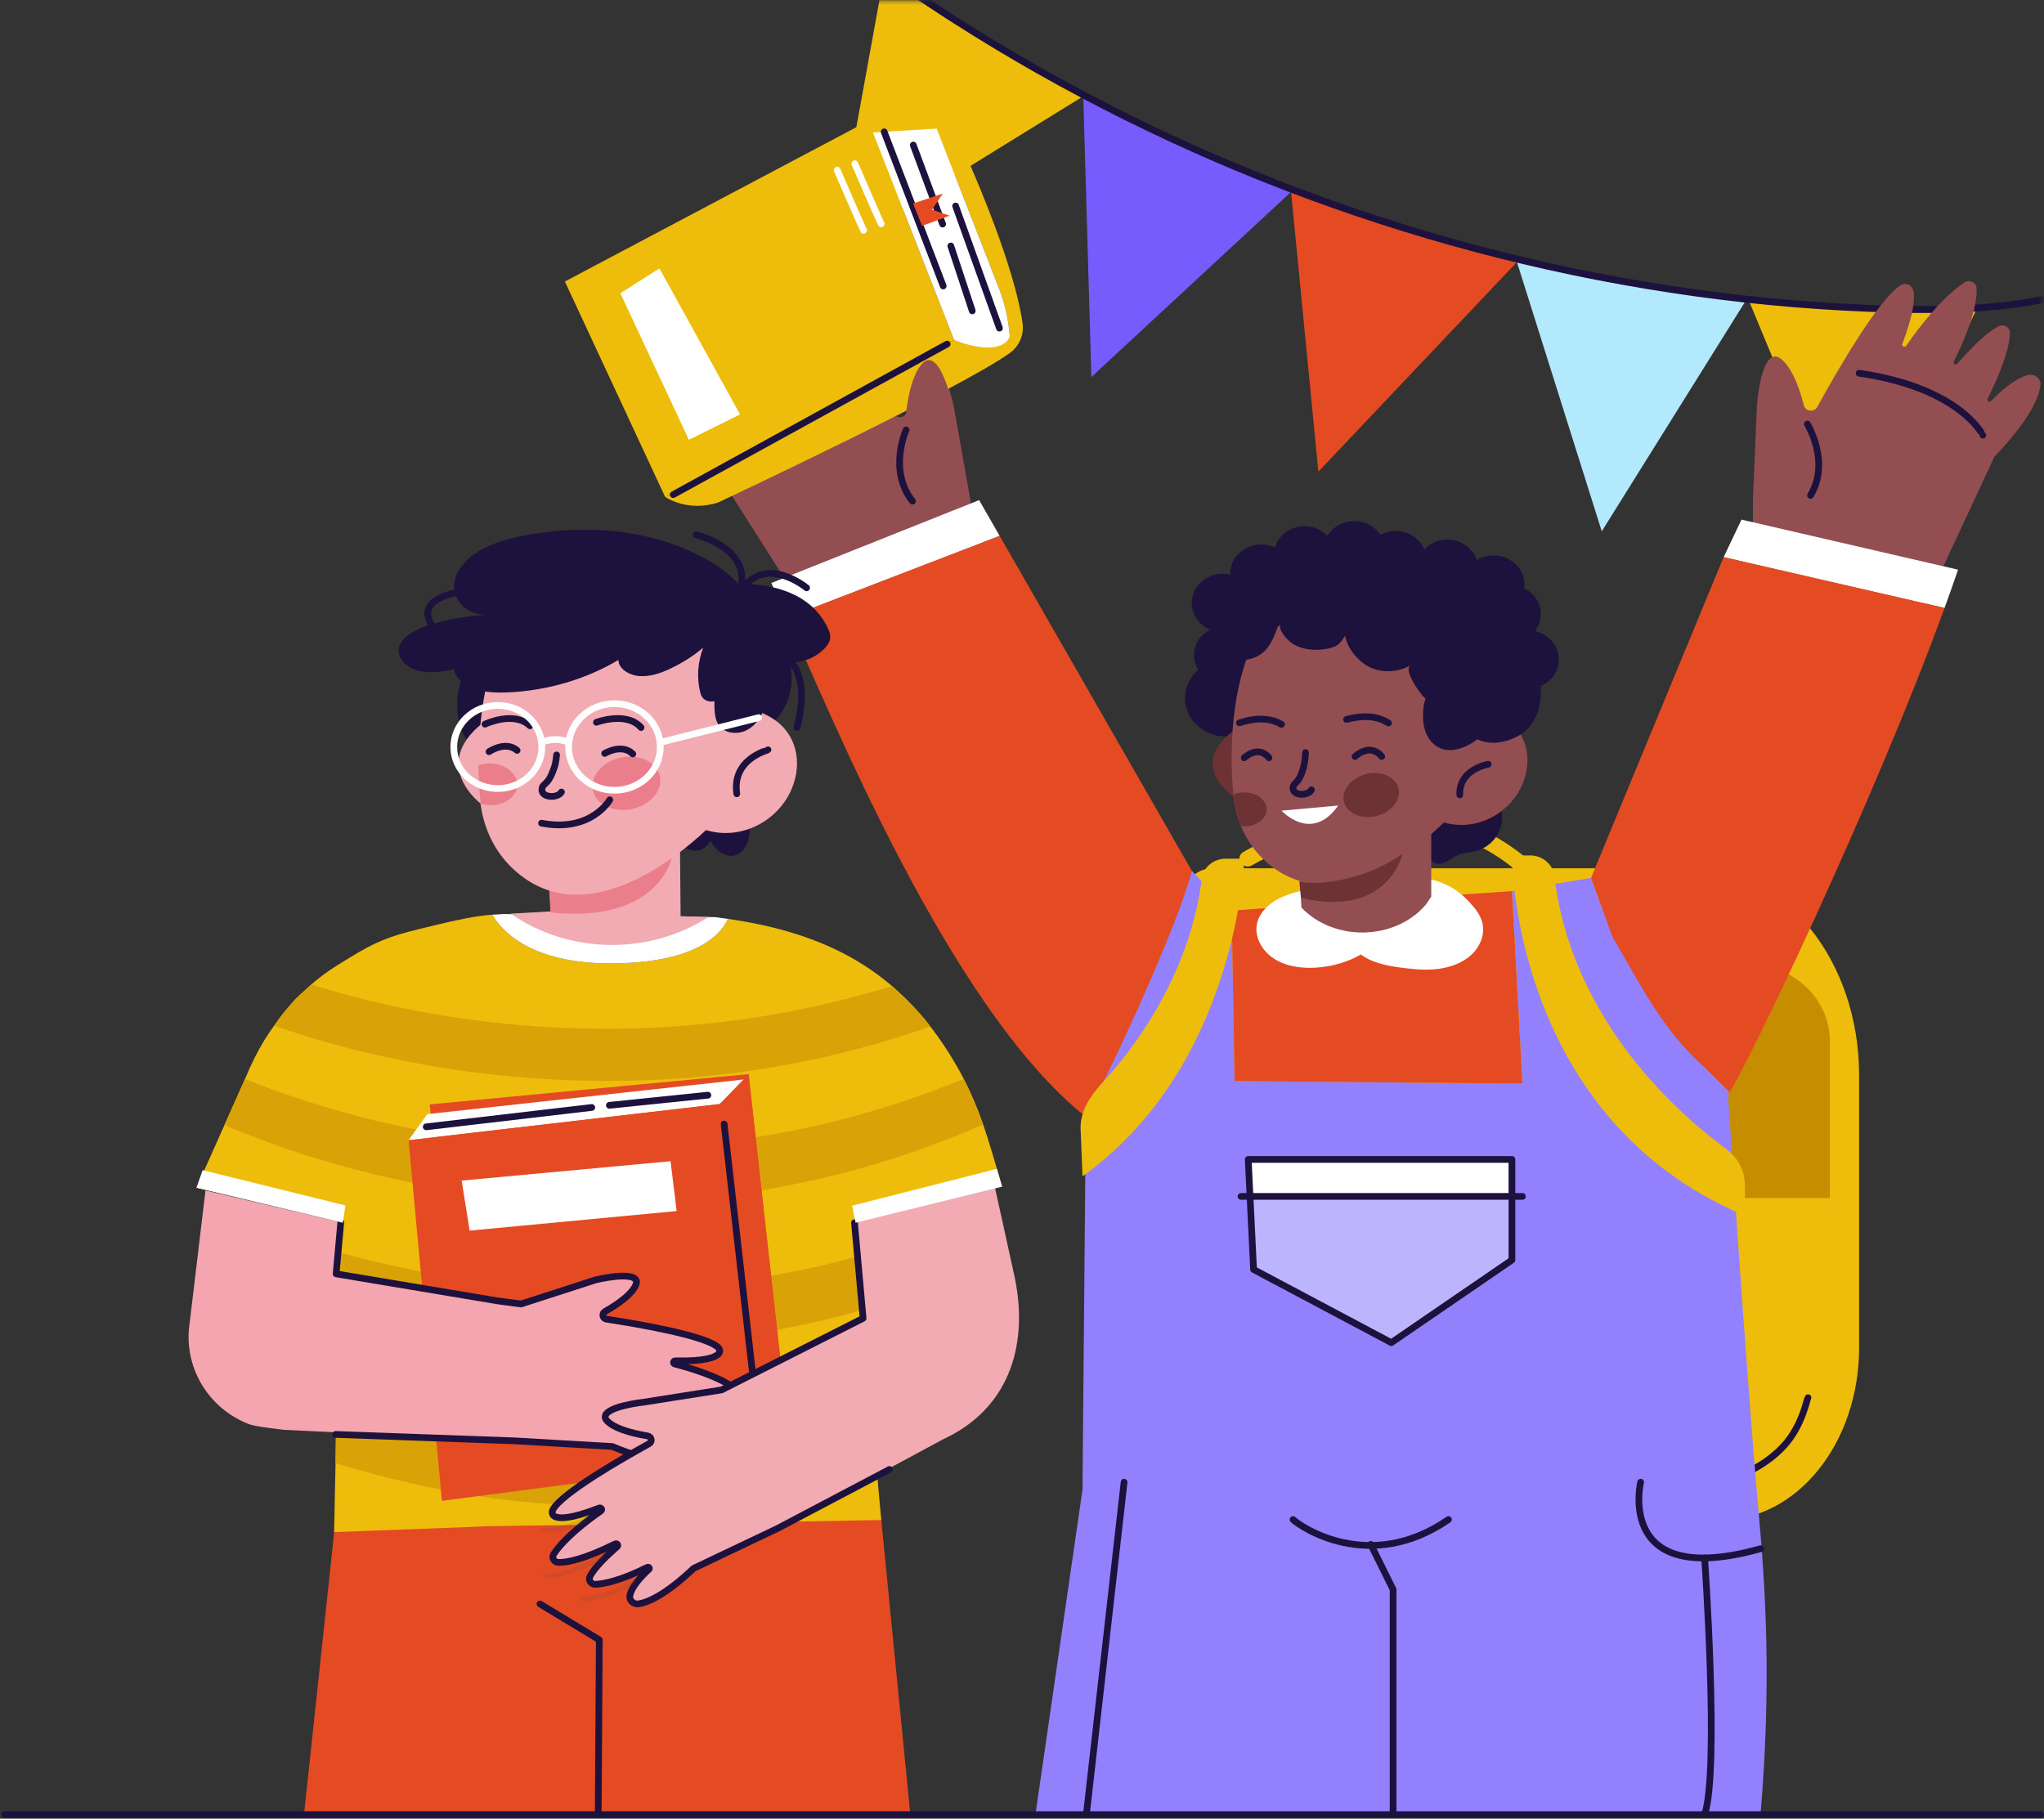 <svg width="590" height="525" viewBox="0 0 590 525" fill="none" xmlns="http://www.w3.org/2000/svg">
<rect x="0" y="0" width="590" height="525" fill="#333333" stroke="none"/>
<mask id="mask0_4001_3247" style="mask-type:luminance" maskUnits="userSpaceOnUse" x="226" y="0" width="364" height="171">
<path d="M589.388 0.263H226.181V170.143H589.388V0.263Z" fill="white"/>
</mask>
<g mask="url(#mask0_4001_3247)">
<path d="M255.246 -7.613L240.733 72.221L312.758 27.736L255.246 -7.613Z" fill="#EEBD0C"/>
<path d="M312.69 27.873L315.02 108.845L373.295 54.812L312.69 27.873Z" fill="#765BFD"/>
<path d="M372.675 55.49L380.547 136.15L437.92 75.589L372.675 55.49Z" fill="#E54B23"/>
<path d="M437.893 75.737L462.346 153.382L504.179 86.381L437.893 75.737Z" fill="#B3E9FD"/>
<path d="M504.933 87.073L536.007 161.91L570.478 89.36L504.933 87.073Z" fill="#EEBD0C"/>
<path d="M245.857 -14.779C255.56 -7.563 265.539 -0.681 275.767 5.856C291.726 16.056 308.291 25.413 325.35 33.877C342.412 42.343 359.971 49.916 377.921 56.545C395.863 63.172 414.196 68.856 432.811 73.542C451.415 78.225 470.301 81.912 489.351 84.548C508.404 87.184 527.623 88.766 546.874 89.245C562.929 89.643 578.628 89.127 594.315 85.496" stroke="#1D123D" stroke-width="2" stroke-miterlimit="10" stroke-linecap="round" stroke-linejoin="round"/>
</g>
<path d="M488.711 250.64H350.053C345.63 250.64 342.044 254.023 342.044 258.198V438.811H496.704C518.755 438.811 536.63 416.527 536.63 389.037V310.379C536.63 277.386 515.176 250.64 488.711 250.64Z" fill="#EEBD0C"/>
<path d="M521.876 403.482C521.532 403.915 520.26 411.524 514.981 417.311C505.585 427.608 488.429 431.139 474.029 431.139H435.821" stroke="#1D123D" stroke-width="1.936" stroke-miterlimit="10" stroke-linecap="round" stroke-linejoin="round"/>
<path d="M528.2 345.847H488.156V278.341H504.608C517.638 278.341 528.2 288.309 528.2 300.607V345.847Z" fill="#C78D00"/>
<path d="M437.897 250.773C437.355 250.773 436.809 250.599 436.362 250.245C403.76 224.43 361.868 249.509 361.449 249.766C360.339 250.443 358.859 250.144 358.14 249.1C357.421 248.054 357.735 246.657 358.844 245.977C359.292 245.702 404.098 218.808 439.436 246.785C440.448 247.586 440.581 249.01 439.732 249.966C439.259 250.498 438.581 250.773 437.897 250.773Z" fill="#EEBD0C"/>
<path d="M585.396 108.263C581.724 109.133 577.497 112.899 574.691 115.787C574.215 116.276 573.41 115.728 573.709 115.127C578.695 105.122 580.165 99.07 580.167 96.058C580.168 94.468 578.37 93.43 576.883 94.181C573.183 96.051 568.269 101.225 564.998 104.977C564.534 105.509 563.669 104.967 563.975 104.341C569.817 92.426 570.769 86.207 570.523 83.073C570.397 81.463 568.444 80.607 567.043 81.531C560.609 85.773 554.035 94.327 550.196 99.839C549.792 100.419 548.861 99.953 549.108 99.3C552.64 89.933 552.829 85.546 552.166 83.495C551.727 82.141 549.944 81.531 548.683 82.298C542.235 86.215 529.95 107.652 524.544 117.485C523.668 119.079 521.153 118.798 520.704 117.052C517.299 103.752 512.851 102.941 512.851 102.941C508.084 102.074 507.118 117.311 507.118 117.311L505.994 144.045L505.993 150.823L490.173 192.585L541.801 202.976L561.194 162.963L575.638 131.939C575.662 131.905 575.685 131.871 575.708 131.837C586.107 120.944 588.59 114.523 588.981 111.229C589.205 109.322 587.369 107.796 585.396 108.263Z" fill="#934E51"/>
<path d="M521.695 122.42C521.37 121.957 528.571 133.051 522.604 143.007" stroke="#1D123D" stroke-width="1.936" stroke-miterlimit="10" stroke-linecap="round" stroke-linejoin="round"/>
<path d="M572.352 125.626C572.392 125.719 565.922 111.973 536.63 107.734" stroke="#1D123D" stroke-width="1.936" stroke-miterlimit="10" stroke-linecap="round" stroke-linejoin="round"/>
<path d="M507.555 435.643C503.843 393.951 498.112 305.679 498.76 315.591C498.774 315.788 498.942 315.65 499.241 315.23C481.901 299.62 474.189 282.344 462.57 262.565L459.249 253.431L436.421 257.238L439.453 312.815L356.363 312.083L355.514 262.849L350.006 257.847L343.979 251.312C341.598 262.142 312.894 321.989 313.417 322.385L312.459 430.041L298.964 523.23L384.524 524.672H402.402L508.178 523.839C511.407 485.291 509.609 458.698 507.555 435.643Z" fill="#9280FD"/>
<path d="M565.191 164.454L502.684 149.999L497.524 160.834L561.29 175.508C562.668 171.722 563.974 168.027 565.191 164.454Z" fill="white"/>
<path d="M497.523 160.834L459.249 253.432L465.456 270.499C473.944 284.764 479.534 297.237 492.858 308.896L499.241 315.232C503.839 308.76 540.753 231.879 561.289 175.508L497.523 160.834Z" fill="#E54B23"/>
<path d="M196.437 117.694C200.196 118.118 204.895 121.35 208.066 123.879C208.603 124.308 209.328 123.669 208.951 123.108C202.663 113.778 200.394 107.949 199.988 104.963C199.774 103.385 201.42 102.141 202.995 102.709C206.916 104.122 212.484 108.668 216.232 112C216.763 112.472 217.55 111.83 217.161 111.247C209.77 100.124 207.992 94.069 207.816 90.931C207.726 89.319 209.548 88.237 211.062 88.987C218.013 92.427 225.68 100.127 230.228 105.137C230.706 105.664 231.567 105.091 231.236 104.472C226.476 95.603 225.701 91.273 226.084 89.159C226.337 87.763 228.025 86.946 229.378 87.556C236.299 90.672 251.359 110.47 258.038 119.58C259.121 121.056 261.578 120.476 261.788 118.691C263.384 105.092 267.687 103.756 267.687 103.756C272.3 102.326 275.301 117.325 275.301 117.325L279.998 143.71L280.908 150.434L293.473 180.428L243.653 196.899L227.778 169.066L209.292 140.015C209.264 139.984 209.236 139.953 209.208 139.923C197.433 130.358 194.11 124.285 193.28 121.064C192.8 119.198 194.418 117.466 196.437 117.694Z" fill="#934E51"/>
<path d="M191.983 143.433L275.409 98.168L250.662 34.879L163.055 81.268L191.983 143.433Z" fill="#EEBD0C"/>
<path d="M268.606 32.087L270.372 37.115L288.555 83.772C290.173 88.1 291.153 92.615 291.471 97.194V97.195C286.783 102.531 275.411 98.169 275.411 98.169L191.984 143.433C191.984 143.433 198.344 147.933 207.255 145.07C207.255 145.07 276.369 112.66 291.381 101.983C294.237 99.951 295.648 96.598 295.165 93.254C294.035 85.418 289.583 67.334 272.734 31.407L268.606 32.087Z" fill="#EEBD0C"/>
<path d="M251.98 38.251L275.411 98.169C275.412 98.169 288.594 103.572 291.471 97.195C291.153 92.616 290.173 88.098 288.555 83.772L270.372 37.115L251.98 38.251Z" fill="white"/>
<path d="M194.322 142.785L273.39 99.324" stroke="#1D123D" stroke-width="1.936" stroke-miterlimit="10" stroke-linecap="round" stroke-linejoin="round"/>
<path d="M255.211 38.052L272.252 82.551" stroke="#1D123D" stroke-width="1.936" stroke-miterlimit="10" stroke-linecap="round" stroke-linejoin="round"/>
<path d="M280.644 89.741L274.451 70.999" stroke="#1D123D" stroke-width="1.936" stroke-miterlimit="10" stroke-linecap="round" stroke-linejoin="round"/>
<path d="M272.09 64.687L263.621 41.882" stroke="#1D123D" stroke-width="1.936" stroke-miterlimit="10" stroke-linecap="round" stroke-linejoin="round"/>
<path d="M288.491 94.735L275.838 59.468" stroke="#1D123D" stroke-width="1.936" stroke-miterlimit="10" stroke-linecap="round" stroke-linejoin="round"/>
<path d="M198.843 126.964L213.617 119.63L190.344 77.484L179.067 84.645L198.843 126.964Z" fill="white"/>
<path d="M249.274 66.486C248.972 66.034 241.665 49.13 241.665 49.13" stroke="white" stroke-width="1.936" stroke-miterlimit="10" stroke-linecap="round" stroke-linejoin="round"/>
<path d="M254.349 64.61C254.047 64.158 246.74 47.254 246.74 47.254" stroke="white" stroke-width="1.936" stroke-miterlimit="10" stroke-linecap="round" stroke-linejoin="round"/>
<path d="M266.156 65.189L274.115 62.263L269.028 60.543L272.124 55.879L263.551 58.739L266.156 65.189Z" fill="#E54B23"/>
<path d="M278.739 138.163L275.08 117.614C275.08 117.614 272.08 102.615 267.467 104.044C267.467 104.044 263.163 105.38 261.567 118.979C261.375 120.61 259.321 121.215 258.139 120.188C258.961 124.786 260.027 130.298 260.438 130.442C260.943 130.62 272.275 135.422 278.739 138.163Z" fill="#934E51"/>
<path d="M261.523 124.133C261.784 123.634 256.127 135.498 263.38 144.663" stroke="#1D123D" stroke-width="1.936" stroke-miterlimit="10" stroke-linecap="round" stroke-linejoin="round"/>
<path d="M282.626 144.371L222.645 168.292C222.645 168.292 224.677 172.928 227.162 178.336L288.55 154.698L282.626 144.371Z" fill="white"/>
<path d="M288.551 154.698L227.163 178.336C239.579 205.355 273.845 290.978 313.417 322.387C326.499 297.196 341.598 262.143 343.979 251.314L288.551 154.698Z" fill="#E54B23"/>
<path d="M439.453 312.815L436.421 257.239L355.514 262.85L356.363 312.083L439.453 312.815Z" fill="#E54B23"/>
<path d="M324.47 427.876L313.62 523.478" stroke="#1D123D" stroke-width="1.936" stroke-miterlimit="10" stroke-linecap="round" stroke-linejoin="round"/>
<path d="M395.667 445.832L402.12 458.853V523.841" stroke="#1D123D" stroke-width="1.936" stroke-miterlimit="10" stroke-linecap="round" stroke-linejoin="round"/>
<path d="M492.032 449.743C492.032 449.743 496.364 510.988 492.032 523.841" stroke="#1D123D" stroke-width="1.936" stroke-miterlimit="10" stroke-linecap="round" stroke-linejoin="round"/>
<path d="M473.568 427.876C473.568 427.876 466.185 458.853 508.178 447.075" stroke="#1D123D" stroke-width="1.936" stroke-miterlimit="10" stroke-linecap="round" stroke-linejoin="round"/>
<path d="M326.499 308.002L318.829 324.252" stroke="#1D123D" stroke-width="1.936" stroke-miterlimit="10" stroke-linecap="round" stroke-linejoin="round"/>
<path d="M373.236 438.658C375.393 440.739 395.32 454.368 418.098 438.658" stroke="#1D123D" stroke-width="1.936" stroke-miterlimit="10" stroke-linecap="round" stroke-linejoin="round"/>
<path d="M377.679 256.617C374.594 257.363 371.465 258.125 368.71 259.632C365.955 261.139 363.573 263.511 362.871 266.442C361.952 270.275 364.171 274.368 367.574 276.632C370.977 278.896 375.33 279.563 379.487 279.356C384.172 279.122 388.812 277.839 392.821 275.539C396.091 277.982 400.372 278.799 404.501 279.346C408.024 279.813 411.607 280.137 415.133 279.694C418.66 279.251 422.159 277.984 424.698 275.633C427.238 273.282 428.68 269.751 427.903 266.475C427.383 264.284 425.959 262.384 424.4 260.688C423.032 259.2 421.527 257.811 419.806 256.698C417.732 255.357 415.376 254.44 412.952 253.815C401.056 250.744 389.203 253.832 377.679 256.617Z" fill="white"/>
<path d="M421.702 246.501C422.964 246.177 424.28 246.074 425.604 245.766C427.785 245.257 429.759 244.099 431.176 242.449C433.442 239.812 434.175 236.069 433.057 232.841C436.975 230.671 439.649 226.618 439.982 222.341C440.315 218.065 438.298 213.687 434.758 210.999C431.219 208.312 426.254 207.391 421.9 208.615C420.422 209.03 419.022 209.673 417.722 210.454C415.924 211.534 418.008 212.728 416.649 214.276C412.02 219.553 410.69 226.769 410.76 233.619C410.789 236.505 408.908 239.024 409.331 241.974C409.551 243.514 410.32 244.916 411.258 246.174C411.986 247.151 413.003 248.683 414.215 249.17C416.825 250.219 419.397 247.09 421.702 246.501Z" fill="#1D123D"/>
<path d="M413.128 258.854V229.281L374.159 230.156L375.646 261.987C385.132 271.927 402.702 271.519 411.575 261.151L413.128 258.854Z" fill="#934E51"/>
<path d="M352.73 180.682C349.756 180.968 346.991 182.754 345.63 185.267C344.27 187.78 344.359 190.942 345.857 193.383C343.069 195.785 341.636 199.514 342.147 203.044C342.657 206.574 345.097 209.806 348.465 211.413C351.834 213.021 356.036 212.962 359.353 211.258C360.478 210.68 361.499 209.929 362.414 209.083C363.678 207.913 364.746 206.555 365.567 205.076C368.365 200.034 368.129 193.951 366.821 188.395C366.121 185.423 364.995 182.313 362.417 180.482C359.909 178.7 356.491 178.496 353.397 178.992C353.414 179.61 352.981 180.111 352.73 180.682Z" fill="#1D123D"/>
<path d="M356.363 230.244C356.363 230.244 342.325 221.182 355.973 210.994L356.363 230.244Z" fill="#6D3234"/>
<path d="M376.132 167.801C392.895 156.413 415.894 162.821 422.92 181.152C425.768 188.586 426.355 196.4 426.53 204.233C429.1 204.907 431.641 205.766 433.905 207.096C440.766 211.13 442.348 218.984 439.667 225.861C436.263 234.585 426.447 240.188 416.786 237.435C408.818 245.15 383.907 266.153 364.817 248.188C359.39 243.081 356.526 236.072 355.932 228.861C354.657 213.368 355.028 182.137 376.132 167.801Z" fill="#934E51"/>
<path d="M359.181 228.733C362.73 228.733 365.608 230.93 365.608 233.639C365.608 236.348 362.73 238.544 359.18 238.544C358.837 238.544 358.506 238.506 358.178 238.466C357.116 235.544 356.383 232.483 355.973 229.411C356.921 228.991 358.007 228.733 359.181 228.733Z" fill="#6D3234"/>
<path d="M388.059 231.839C389.164 235.104 393.529 236.706 397.807 235.415C402.085 234.125 404.657 230.431 403.552 227.166C402.447 223.901 398.082 222.3 393.804 223.59C389.526 224.881 386.954 228.574 388.059 231.839Z" fill="#6D3234"/>
<path d="M376.831 217.25C376.709 219.498 376.561 220.658 375.929 222.614C374.821 226.036 373.539 225.951 373.296 227.013C372.631 229.922 377.692 229.85 378.555 227.994" stroke="#1D123D" stroke-width="1.936" stroke-miterlimit="10" stroke-linecap="round" stroke-linejoin="round"/>
<path d="M386.264 232.537L369.91 234.021C369.91 234.021 378.555 243.515 386.264 232.537Z" fill="white"/>
<path d="M391.117 218.387C391.117 218.387 395.431 214.235 398.835 218.387" stroke="#1D123D" stroke-width="1.936" stroke-miterlimit="10" stroke-linecap="round" stroke-linejoin="round"/>
<path d="M359.155 218.748C359.155 218.748 363.143 214.911 366.289 218.748" stroke="#1D123D" stroke-width="1.936" stroke-miterlimit="10" stroke-linecap="round" stroke-linejoin="round"/>
<path d="M449.944 190.374C449.944 186.39 447.015 183.072 443.085 182.176C444.141 180.789 444.779 179.1 444.779 177.261C444.779 173.999 442.8 171.201 439.934 169.791C439.975 169.464 440.04 169.142 440.04 168.805C440.04 164.135 436.029 160.35 431.08 160.35C429.312 160.35 427.674 160.849 426.285 161.684C425.143 158.253 421.788 155.749 417.776 155.749C415.122 155.749 412.763 156.859 411.122 158.589C409.798 155.483 406.587 153.283 402.821 153.283C401.227 153.283 399.752 153.708 398.455 154.397C396.871 152.012 394.082 150.416 390.881 150.416C387.566 150.416 384.705 152.133 383.156 154.657C381.517 152.969 379.185 151.893 376.569 151.893C372.469 151.893 369.051 154.508 367.986 158.054C366.792 157.498 365.467 157.158 364.046 157.158C359.098 157.158 355.087 160.943 355.087 165.614C355.087 165.71 355.113 165.799 355.117 165.894C354.417 165.729 353.695 165.614 352.94 165.614C347.991 165.614 343.981 169.399 343.981 174.069C343.981 177.763 346.507 180.87 350.004 182.022C349.745 183.73 349.826 185.407 350.548 186.776C351.424 188.442 353.207 189.562 355.099 190.087C359.194 191.223 363.472 190.237 365.982 186.85C367.214 185.189 367.953 183.256 368.679 181.348C369.227 179.908 369.002 181.443 369.55 180.004C369.038 181.351 370.359 183.16 371.211 184.152C374.078 187.485 378.982 188.069 383.217 187.256C384.542 187.001 385.898 186.543 386.773 185.57C387.34 184.938 387.851 184.254 388.263 183.521C388.887 187.406 392.458 191.37 395.778 192.781C399.396 194.319 403.823 194.019 407.173 192.012C404.876 193.39 410.078 200.464 411.155 201.414C411.264 201.511 411.389 201.59 411.502 201.683C410.989 202.934 410.827 204.346 410.775 205.645C410.689 207.803 410.874 210.017 411.781 211.999C412.689 213.982 414.407 215.715 416.607 216.307C419.872 217.187 423.753 215.456 426.266 213.538C426.319 213.498 426.367 213.453 426.419 213.411C428.616 214.485 431.252 214.654 433.675 214.134C442.411 212.261 445.189 205.479 444.722 198.038C447.797 196.699 449.944 193.781 449.944 190.374Z" fill="#1D123D"/>
<path d="M388.676 207.681C389.063 207.702 395.625 205.317 400.783 208.723" stroke="#1D123D" stroke-width="1.936" stroke-miterlimit="10" stroke-linecap="round" stroke-linejoin="round"/>
<path d="M357.761 208.662C358.149 208.663 364.569 205.959 369.909 209.105" stroke="#1D123D" stroke-width="1.936" stroke-miterlimit="10" stroke-linecap="round" stroke-linejoin="round"/>
<path d="M429.584 220.619C429.584 220.619 421.015 222.085 421.374 229.466" stroke="#1D123D" stroke-width="1.936" stroke-miterlimit="10" stroke-linecap="round" stroke-linejoin="round"/>
<path d="M375.038 254.255C375.088 255.288 391.025 256.209 404.819 246.504C404.819 246.504 400.843 265.126 375.515 259.194L375.038 254.255Z" fill="#6D3234"/>
<path d="M436.27 334.704H360.147L360.666 345.376H436.27V334.704Z" fill="white"/>
<path d="M360.666 345.376L361.693 366.461L401.453 387.589L436.27 363.739V345.376H360.666Z" fill="#BCB5FD"/>
<path d="M498.228 331.645C485.351 322.227 453.698 295.097 448.677 252.946C448.272 249.546 445.302 246.943 441.691 246.943H436.422C436.422 246.943 436.131 322.621 503.667 350.933V342.179C503.667 338.059 501.671 334.163 498.228 331.645Z" fill="#EEBD0C"/>
<path d="M359.155 247.871H353.886C350.274 247.871 347.305 250.372 346.9 253.64C343.915 277.723 330.878 298.762 318.609 312.095C314.574 316.48 311.473 320.982 311.954 326.771L312.464 339.58C357.351 307.397 359.155 247.871 359.155 247.871Z" fill="#EEBD0C"/>
<path d="M360.298 334.704L361.844 366.461L401.604 387.589L436.421 363.739V334.704H360.298Z" stroke="#1D123D" stroke-width="1.936" stroke-miterlimit="10" stroke-linecap="round" stroke-linejoin="round"/>
<path d="M358.215 345.376H439.453" stroke="#1D123D" stroke-width="1.936" stroke-miterlimit="10" stroke-linecap="round" stroke-linejoin="round"/>
<path d="M87.751 523.841L96.897 438.194L254.113 436.011L262.737 523.479L87.751 523.841Z" fill="#E54B23"/>
<path d="M155.861 463.018L172.988 473.378L172.68 523.665" stroke="#1D123D" stroke-width="1.936" stroke-miterlimit="10" stroke-linecap="round" stroke-linejoin="round"/>
<path d="M210.118 265.252C208.321 269.325 201.701 277.733 177.617 278.099C177.155 278.107 176.697 278.11 176.246 278.11C153.047 278.098 144.765 268.632 142.112 264.052C136.134 264.4 127.53 266.631 121.894 267.974C110.317 270.731 106.955 272.661 97.072 278.841C91.672 282.218 87.426 286.118 83.676 290.429C77.541 297.483 74.284 302.975 70.724 311.46L56.719 342.87L98.287 352.132L96.445 442.282L139.506 440.654C139.506 440.654 139.507 440.613 139.508 440.597L221.408 439.388L254.364 438.786L246.652 352.971L287.577 342.401L289.258 342.559C285.316 329.278 282.879 319.109 275.586 306.742C259.691 279.782 238.257 269.38 210.118 265.252Z" fill="#EEBD0C"/>
<path d="M176.246 278.11C176.697 278.11 177.155 278.107 177.617 278.1C201.702 277.733 208.321 269.325 210.118 265.252C208.92 265.077 207.717 264.908 206.493 264.762L145.447 263.861C144.329 263.924 143.221 263.99 142.111 264.054C144.764 268.633 153.047 278.099 176.246 278.11Z" fill="white"/>
<path d="M96.942 405.8L96.852 422.367C133.855 433.519 185.108 443.343 251.86 422.475L250.231 406.433C185.389 426.032 133.615 416.624 96.942 405.8Z" fill="#D9A307"/>
<path d="M98.035 361.56L96.445 376.562C132.481 386.838 187.153 395.785 248.915 378.161L247.732 362.648C187.832 379.128 133.628 371.495 98.035 361.56Z" fill="#D9A307"/>
<path d="M89.865 284.189C88.779 285.282 85.93 287.581 84.927 288.734C82.498 291.527 81.141 293.004 79.139 296.073C115.245 308.914 189.366 324.33 268.545 296.317C265.302 291.739 260.986 288.152 257.469 284.633C188.912 305.845 126.375 295.688 89.865 284.189Z" fill="#D9A307"/>
<path d="M70.724 311.459L64.797 324.754C93.911 337.329 183.914 368.256 283.792 324.633C281.988 320.257 280.295 315.683 278.194 311.459C185.752 349.278 103.521 324.716 70.724 311.459Z" fill="#D9A307"/>
<path d="M216.084 310.068L227.771 415.509L136.002 427.547L124.029 318.817L216.084 310.068Z" fill="#E54B23"/>
<path d="M215.4 311.537L123.341 321.619L117.941 329.149L207.757 318.71L215.4 311.537Z" fill="white"/>
<path d="M170.815 319.697L123.029 325.288" stroke="#1D123D" stroke-width="1.936" stroke-miterlimit="10" stroke-linecap="round" stroke-linejoin="round"/>
<path d="M216.084 310.068L207.757 318.711L117.941 329.15L127.545 433.265L219.316 421.226L228.036 416.904L216.084 310.068Z" fill="#E54B23"/>
<path d="M133.259 340.804L193.557 335.218L195.318 349.599L135.559 355.251L133.259 340.804Z" fill="white"/>
<path d="M209.015 324.484L219.6 417.153" stroke="#1D123D" stroke-width="1.936" stroke-miterlimit="10" stroke-linecap="round" stroke-linejoin="round"/>
<path d="M175.901 319.079L204.332 316.152" stroke="#1D123D" stroke-width="1.936" stroke-miterlimit="10" stroke-linecap="round" stroke-linejoin="round"/>
<path d="M211.525 400.523C207.044 397.344 199.492 395.018 194.569 393.741C194.011 393.597 194.162 392.828 194.74 392.841C203.181 393.016 206.155 391.889 207.156 390.896C207.688 390.367 207.627 389.427 207.069 388.923C203.19 385.431 183.146 382.07 174.878 380.809C173.706 380.63 173.449 379.176 174.464 378.596C183.972 373.18 183.545 369.974 183.545 369.974C183.1 366.663 171.707 369.484 171.707 369.484L150.221 376.427L149.254 376.299L143.549 375.545L96.834 367.729L98.184 352.796L59.314 343.655L54.533 383.691C53.523 395.405 60.383 406.711 71.919 411.138C73.728 411.832 80.009 412.491 81.978 412.755L148.21 415.93L176.551 417.563C186.898 421.894 192.182 422.072 194.698 421.586C196.123 421.312 196.859 419.746 196.088 418.582C194.622 416.371 189.569 414.251 186.894 413.198C186.493 413.04 186.674 412.487 187.105 412.534C195.646 413.473 201.654 413.068 203.868 412.382C205.008 412.028 205.363 410.62 204.497 409.834C202.356 407.89 197.635 405.9 194.154 404.606C193.622 404.408 193.836 403.658 194.405 403.72C204.261 404.787 208.964 404.006 211.184 403.145C212.336 402.699 212.521 401.23 211.525 400.523Z" fill="#F4A5B0"/>
<path d="M96.897 414.083L148.394 415.931L176.735 417.565C187.082 421.895 192.366 422.073 194.882 421.588C196.307 421.313 197.044 419.747 196.272 418.583C194.806 416.372 189.753 414.252 187.078 413.199C186.677 413.041 186.858 412.488 187.289 412.535C195.83 413.474 201.838 413.069 204.052 412.383C205.192 412.029 205.546 410.621 204.681 409.836C202.54 407.89 197.817 405.901 194.336 404.606C193.803 404.407 194.016 403.66 194.586 403.721C204.444 404.79 209.148 404.008 211.368 403.147C212.52 402.699 212.707 401.23 211.71 400.524C207.229 397.344 199.676 395.018 194.754 393.741C194.195 393.597 194.346 392.828 194.924 392.841C203.567 393.021 206.478 391.834 207.409 390.825C207.917 390.274 207.804 389.416 207.241 388.913C203.335 385.425 183.321 382.068 175.062 380.809C173.89 380.63 173.633 379.176 174.648 378.597C184.157 373.18 183.729 369.975 183.729 369.975C183.285 366.664 171.891 369.485 171.891 369.485L150.406 376.427L149.438 376.299L143.733 375.545L97.018 367.73L98.368 352.796" stroke="#1D123D" stroke-width="1.936" stroke-miterlimit="10" stroke-linecap="round" stroke-linejoin="round"/>
<path d="M292.914 368.807C292.561 367.086 287.218 342.947 287.218 342.947L246.65 352.971L249.13 380.568L208.277 401.234L185.92 404.754C185.92 404.754 173.838 406.041 174.717 409.386C174.717 409.386 175.571 412.63 186.905 414.503C188.093 414.699 188.385 416.191 187.343 416.766C179.884 420.882 161.897 431.169 159.544 435.895C159.215 436.558 159.425 437.398 160.102 437.754C161.365 438.418 164.615 438.578 172.959 435.331C173.511 435.117 173.959 435.804 173.48 436.139C169.244 439.097 162.891 443.99 159.832 448.626C159.153 449.656 159.909 451.005 161.195 451.031C163.673 451.08 168.509 450.18 177.578 445.687C178.103 445.428 178.604 446.073 178.167 446.452C175.327 448.921 171.564 452.497 170.27 455.122C169.749 456.181 170.644 457.412 171.88 457.351C174.282 457.234 179.002 456.36 186.855 452.454C187.251 452.257 187.643 452.726 187.32 453.019C185.16 454.974 182.357 457.942 181.817 460.586C181.533 461.977 182.86 463.227 184.34 462.99C186.954 462.573 191.969 460.546 200.221 452.742L224.422 441.236L272.348 415.423C290.419 407.071 297.15 389.482 292.914 368.807Z" fill="#F3ABB3"/>
<path d="M246.651 352.971L249.131 380.567L208.278 401.233L185.921 404.754C185.921 404.754 173.839 406.041 174.718 409.385C174.718 409.385 175.572 412.629 186.906 414.503C188.094 414.698 188.386 416.191 187.344 416.765C179.885 420.882 161.898 431.169 159.546 435.894C159.216 436.557 159.426 437.398 160.104 437.754C161.366 438.418 164.616 438.578 172.961 435.331C173.512 435.116 173.96 435.803 173.481 436.138C169.245 439.097 162.892 443.99 159.833 448.625C159.154 449.656 159.911 451.004 161.196 451.031C163.674 451.08 168.51 450.179 177.579 445.687C178.104 445.427 178.605 446.073 178.169 446.452C175.328 448.921 171.565 452.497 170.271 455.122C169.75 456.18 170.645 457.412 171.881 457.351C174.283 457.234 179.003 456.36 186.856 452.454C187.252 452.257 187.644 452.726 187.321 453.019C185.161 454.974 182.358 457.942 181.818 460.586C181.534 461.976 182.861 463.227 184.341 462.99C186.955 462.573 191.97 460.546 200.222 452.742L224.423 441.236L256.726 424.196" stroke="#1D123D" stroke-width="1.936" stroke-miterlimit="10" stroke-linecap="round" stroke-linejoin="round"/>
<path opacity="0.14" d="M183.121 456.08C183.533 455.876 183.94 456.364 183.604 456.668C183.035 457.183 182.424 457.765 181.818 458.392C175.139 461.443 170.978 462.185 168.749 462.294C167.902 462.336 167.219 461.79 167 461.1C167.177 461.148 167.36 461.179 167.557 461.169C170.054 461.049 174.959 460.14 183.121 456.08Z" fill="#4F4E4E"/>
<path opacity="0.14" d="M173.53 449C174.075 448.73 174.595 449.401 174.142 449.795C173.665 450.209 173.163 450.656 172.651 451.121C164.553 454.922 160.074 455.726 157.695 455.677C156.885 455.661 156.282 455.137 156.086 454.49C156.218 454.525 156.356 454.55 156.502 454.553C159.077 454.604 164.104 453.668 173.53 449Z" fill="#4F4E4E"/>
<path opacity="0.14" d="M168.73 438.237C169.304 438.014 169.769 438.727 169.27 439.076C168.779 439.42 168.258 439.791 167.72 440.18C160.672 442.694 157.754 442.509 156.559 441.882C156.179 441.683 155.946 441.336 155.861 440.951C157.456 441.441 160.971 441.257 168.73 438.237Z" fill="#4F4E4E"/>
<path d="M196.456 264.489L196.296 246.034L197.208 231.379L195.913 231.35L195.873 229.79L157.298 229.445L158.95 263.095L147.385 263.751L147.749 263.998C164.628 275.45 187.287 275.744 204.493 264.732L196.456 264.489Z" fill="#F3ABB3"/>
<path d="M158.524 256.733C158.524 256.733 175.939 260.507 193.966 247.302C193.966 247.302 190.5 266.713 158.904 263.403L158.524 256.733Z" fill="#EA7E8B"/>
<path d="M145.541 203.41C145.541 210.351 142.5 215.977 138.749 215.977C134.997 215.977 131.955 210.351 131.955 203.41C131.955 196.47 134.997 190.843 138.749 190.843C142.5 190.843 145.541 196.469 145.541 203.41Z" fill="#1D123D"/>
<path d="M207.928 229.097C206.448 229.389 205.256 230.409 204.468 231.872C202.819 228.915 200.162 227.143 197.633 227.641C194.22 228.311 192.335 232.853 193.422 237.787C194.51 242.72 198.159 246.174 201.572 245.504C203.053 245.213 204.243 244.192 205.031 242.729C206.681 245.685 209.337 247.458 211.867 246.96C215.28 246.29 217.166 241.748 216.077 236.815C214.99 231.882 211.342 228.426 207.928 229.097Z" fill="#1D123D"/>
<path d="M207.024 191.937C206.469 192.955 205.162 193.795 204.073 193.289C203.292 192.927 202.974 192.049 202.754 191.254C201.992 188.497 201.516 185.669 201.336 182.825C201.252 181.495 201.235 180.138 201.621 178.856C201.983 177.653 202.685 176.568 203.417 175.525C204.315 174.243 205.272 172.997 206.284 171.79C207.077 170.845 207.875 169.495 209.095 169.024C209.83 168.74 210.635 168.674 211.428 168.633C221.457 168.107 232.391 170.531 237.808 179.223C238.219 179.882 238.589 180.561 238.919 181.257C239.394 182.259 239.78 183.353 239.603 184.438C239.444 185.423 238.835 186.293 238.143 187.046C235.622 189.788 231.742 191.369 227.899 191.215C229.671 197.432 227.661 204.482 222.822 209.021C225.911 213.237 226.287 219.202 225.878 224.313C225.689 226.668 225.266 229.342 223.185 230.653C221.955 231.426 220.383 231.539 218.912 231.406C217.372 231.266 215.858 230.886 214.447 230.285C214.285 232.775 211.074 234.302 208.513 233.684C205.952 233.067 204.083 230.987 202.772 228.82C199.291 223.071 198.576 216.034 200.087 209.568C201.598 203.102 205.213 197.184 209.803 192.176C209.557 191.251 207.578 190.919 207.024 191.937Z" fill="#1D123D"/>
<path d="M138.717 231.949C138.717 231.949 124.133 220.997 139.131 208.858L138.717 231.949Z" fill="#F3ABB3"/>
<path d="M228.611 227.524C224.789 236.867 214.122 242.739 203.781 239.629C195.069 247.812 167.885 270.029 147.652 250.398C142.763 245.646 139.884 239.451 138.827 232.919C138.632 231.772 138.493 230.622 138.418 229.454C138.29 227.58 138.197 225.493 138.156 223.244C137.814 205.444 140.837 177.45 161.231 164.045C179.468 152.042 204.119 159.297 211.354 179.137C214.293 187.181 214.792 195.604 214.838 204.041C217.594 204.799 220.313 205.77 222.734 207.236C230.048 211.685 231.618 220.166 228.611 227.524Z" fill="#F3ABB3"/>
<path d="M149.3 226.759C149.133 230.083 145.477 232.63 141.122 232.444C140.827 232.432 139.682 232.237 138.85 232.087C138.626 230.765 138.465 229.437 138.379 228.091C138.231 225.929 138.124 223.523 138.078 220.929C139.168 220.55 140.403 220.328 141.701 220.39C146.055 220.576 149.453 223.425 149.3 226.759Z" fill="#EA7E8B"/>
<path d="M171.242 228.561C172.396 232.593 177.615 234.772 182.901 233.425C188.185 232.078 191.534 227.716 190.38 223.683C189.226 219.651 184.007 217.473 178.721 218.819C173.436 220.166 170.087 224.527 171.242 228.561Z" fill="#EA7E8B"/>
<path d="M160.659 217.938C160.415 220.326 160.314 220.735 159.54 222.789C158.185 226.382 156.824 226.232 156.511 227.352C155.654 230.419 161.047 230.574 162.06 228.637" stroke="#1D123D" stroke-width="1.936" stroke-miterlimit="10" stroke-linecap="round" stroke-linejoin="round"/>
<path d="M221.687 216.445C221.553 216.651 211.196 219.063 212.675 229.155" stroke="#1D123D" stroke-width="1.936" stroke-miterlimit="10" stroke-linecap="round" stroke-linejoin="round"/>
<path d="M174.539 217.499C174.539 217.499 179.513 214.494 182.657 217.646" stroke="#1D123D" stroke-width="1.936" stroke-miterlimit="10" stroke-linecap="round" stroke-linejoin="round"/>
<path d="M141.159 216.991C141.159 216.991 145.925 213.726 149.265 216.624" stroke="#1D123D" stroke-width="1.936" stroke-miterlimit="10" stroke-linecap="round" stroke-linejoin="round"/>
<path d="M172.154 208.513C172.154 208.513 180.81 205.228 185.043 210.024" stroke="#1D123D" stroke-width="1.936" stroke-miterlimit="10" stroke-linecap="round" stroke-linejoin="round"/>
<path d="M139.998 209.046C139.998 209.046 148.331 205.082 152.977 209.523" stroke="#1D123D" stroke-width="1.936" stroke-miterlimit="10" stroke-linecap="round" stroke-linejoin="round"/>
<path d="M210.734 200.472C208.588 202.116 204.954 203.426 203.087 201.7C202.472 201.131 202.236 200.354 202.061 199.601C201.096 195.456 201.414 191.075 202.978 186.963C200.169 189.332 196.953 191.384 193.462 193.032C190.729 194.323 187.662 195.392 184.584 195.165C181.506 194.938 178.529 193.027 178.505 190.507C169.269 196.035 158.099 199.339 146.852 199.867C143.529 200.023 140.118 199.93 137.097 198.91C134.076 197.89 131.492 195.798 130.979 193.151C127.644 194.01 124.021 194.49 120.771 193.639C117.523 192.789 114.815 190.303 115.093 187.496C115.447 183.931 120.01 181.594 124.172 180.318C129.499 178.684 135.109 177.73 140.727 177.503C135.724 177.798 131.436 174.1 131.092 170.059C130.748 166.018 133.666 162.013 137.665 159.431C141.664 156.85 146.612 155.493 151.528 154.559C163.674 152.252 176.469 152.261 188.112 155.243C199.122 158.062 212.224 164.29 216.328 173.439C220.402 182.513 220.358 193.098 210.734 200.472Z" fill="#1D123D"/>
<path d="M208.928 193.493C206.793 197.169 205.869 201.46 206.312 205.631C206.466 207.075 206.807 208.563 207.763 209.7C209.401 211.653 212.567 212.044 214.982 211.038C217.398 210.033 219.115 207.905 220.16 205.617C222.66 200.15 221.728 193.679 218.884 188.364C217.784 186.307 216.383 184.349 214.475 182.912C214.028 182.575 213.533 182.26 212.967 182.183C212.176 182.074 211.401 182.448 210.757 182.894C208.406 184.525 207.08 187.213 206.588 189.928C206.095 192.643 206.345 195.423 206.596 198.167" fill="#1D123D"/>
<path d="M214.083 168.567C215.464 157.811 200.941 154.398 200.941 154.398" stroke="#1D123D" stroke-width="1.936" stroke-miterlimit="10" stroke-linecap="round" stroke-linejoin="round"/>
<path d="M232.825 169.69C232.825 169.69 221.507 160.331 214.553 169.69" stroke="#1D123D" stroke-width="1.936" stroke-miterlimit="10" stroke-linecap="round" stroke-linejoin="round"/>
<path d="M228.362 191.215C228.362 191.215 233.766 195.723 230.054 210.019" stroke="#1D123D" stroke-width="1.936" stroke-miterlimit="10" stroke-linecap="round" stroke-linejoin="round"/>
<path d="M134.585 170.595C134.585 170.595 117.2 172.159 125.93 182.164" stroke="#1D123D" stroke-width="1.936" stroke-miterlimit="10" stroke-linecap="round" stroke-linejoin="round"/>
<path d="M156.401 215.635C156.401 222.26 150.711 227.631 143.691 227.631C136.671 227.631 130.98 222.26 130.98 215.635C130.98 209.01 136.671 203.639 143.691 203.639C150.711 203.639 156.401 209.01 156.401 215.635Z" stroke="white" stroke-width="1.936" stroke-miterlimit="10" stroke-linecap="round" stroke-linejoin="round"/>
<path d="M190.606 215.634C190.606 222.538 184.676 228.135 177.361 228.135C170.046 228.135 164.116 222.538 164.116 215.634C164.116 208.731 170.046 203.134 177.361 203.134C184.676 203.134 190.606 208.731 190.606 215.634Z" stroke="white" stroke-width="1.936" stroke-miterlimit="10" stroke-linecap="round" stroke-linejoin="round"/>
<path d="M156.315 214.326C156.315 214.326 160.159 212.435 164.116 214.326" stroke="white" stroke-width="1.936" stroke-miterlimit="10" stroke-linecap="round" stroke-linejoin="round"/>
<path d="M218.968 207.177L190.534 214.323" stroke="white" stroke-width="1.936" stroke-miterlimit="10" stroke-linecap="round" stroke-linejoin="round"/>
<path d="M176.005 230.873C176.005 230.873 170.675 240.406 156.313 237.63" stroke="#1D123D" stroke-width="1.936" stroke-miterlimit="10" stroke-linecap="round" stroke-linejoin="round"/>
<path d="M289.257 342.558L246.98 352.984L245.959 348.052L287.75 337.414L289.257 342.558Z" fill="white"/>
<path d="M56.719 342.87L98.962 352.984L99.693 347.981L58.484 337.792L56.719 342.87Z" fill="white"/>
<path d="M1.365 523.841H588.998" stroke="#1D123D" stroke-width="1.936" stroke-miterlimit="10" stroke-linecap="round" stroke-linejoin="round"/>
</svg>
